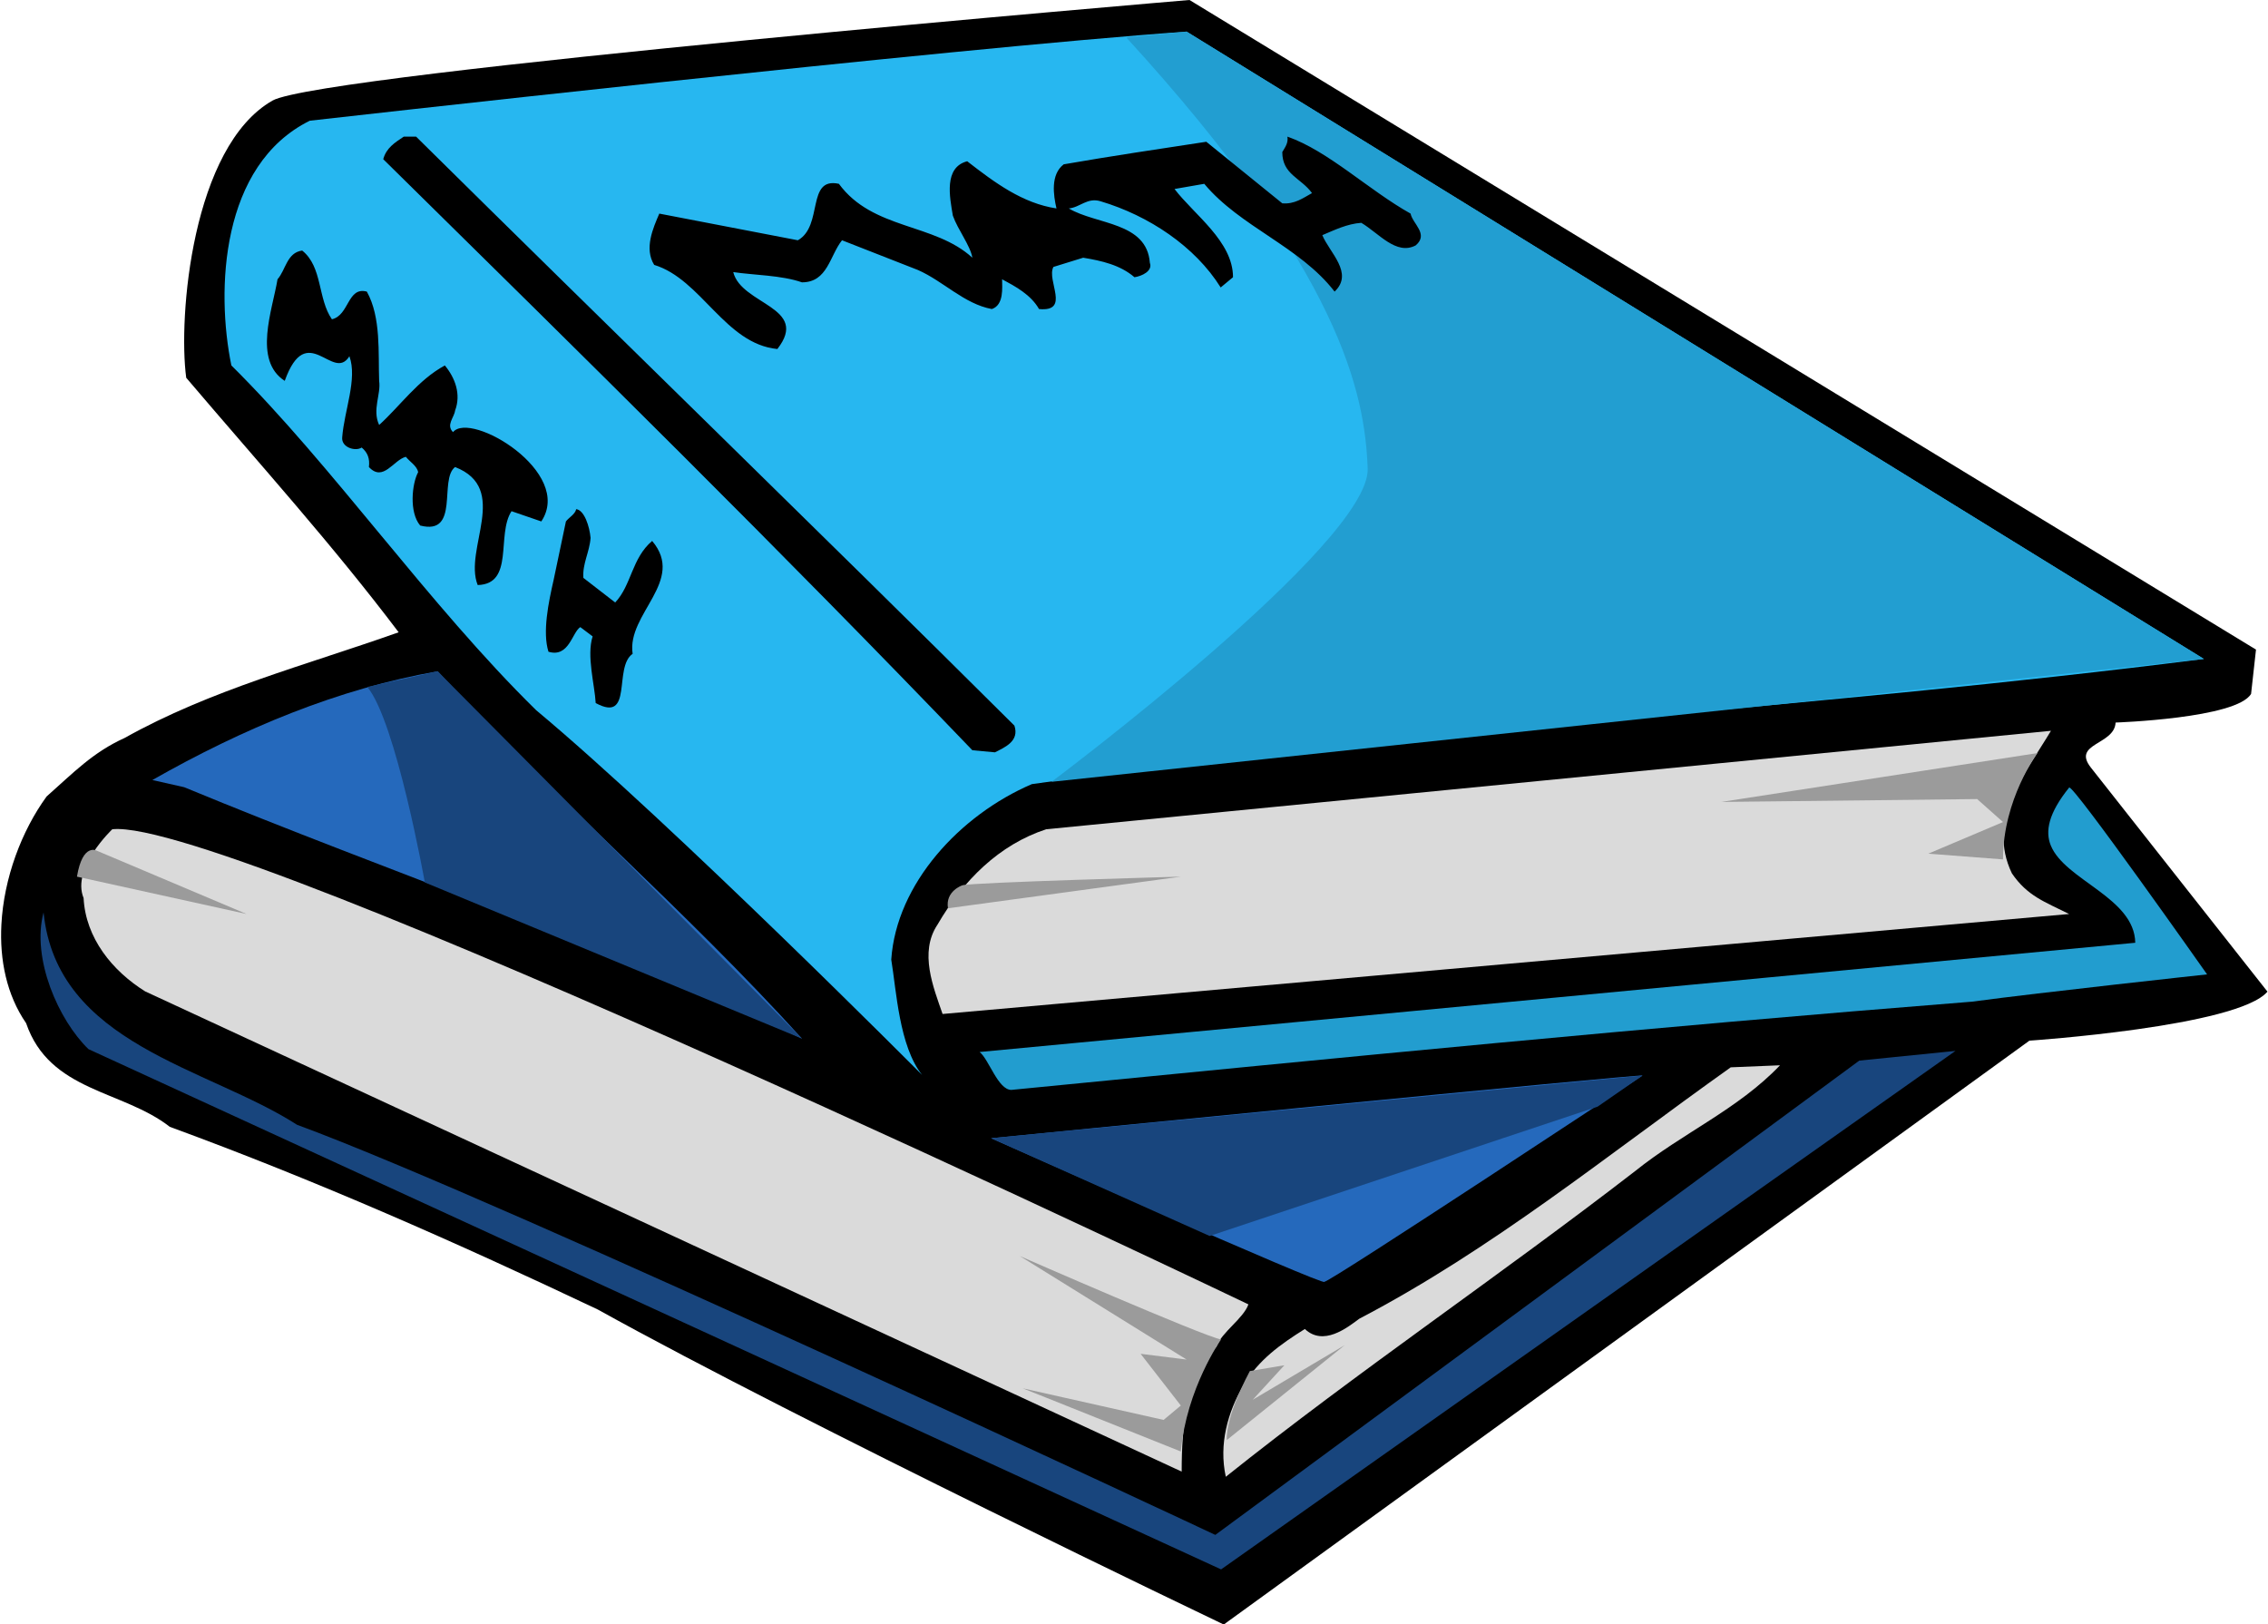 <?xml version="1.0" encoding="UTF-8"?><svg xmlns="http://www.w3.org/2000/svg" xmlns:xlink="http://www.w3.org/1999/xlink" height="154.9" preserveAspectRatio="xMidYMid meet" version="1.0" viewBox="0.7 0.2 216.3 154.9" width="216.3" zoomAndPan="magnify"><g><g id="change1_1"><path d="M 12.586 70.574 C 20.809 65.973 29.91 63.625 38.719 60.496 C 32.355 52.078 25.703 44.738 18.461 36.227 C 17.676 30.453 19.008 14.18 26.684 9.793 C 31.262 7.18 114.141 0.199 114.141 0.199 L 215.855 62.148 L 215.387 66.367 C 214.016 68.715 202.465 69.105 202.465 69.105 C 202.367 71.258 198.258 71.062 200.117 73.41 L 216.949 94.766 C 214.117 98.105 194.246 99.441 194.246 99.441 L 117.41 155.121 C 117.41 155.121 77.281 135.941 57.707 125.078 C 44.297 118.719 30.793 112.75 16.895 107.66 C 12.391 104.137 5.441 104.332 3.191 97.777 C 1.332 95.074 0.656 91.746 0.832 88.379 C 1.062 83.945 2.758 79.43 5.148 76.152 C 7.691 73.902 9.551 71.945 12.586 70.574"/></g><g id="change2_1"><path d="M 4.855 87.211 C 6.125 99.832 20.516 101.984 29.031 107.465 C 48.508 114.609 116.605 146.574 116.605 146.574 L 178.02 101.344 L 187.195 100.418 L 117.156 149.863 L 9.137 100.25 C 6.297 97.508 3.68 91.613 4.855 87.211" fill="#18457d"/></g><g id="change3_1"><path d="M 11.41 79.281 C 22.57 78.047 119.762 124.59 119.762 124.59 C 119.27 125.961 117.215 127.23 116.727 128.602 C 113.789 132.125 113.398 136.137 113.398 140.539 L 14.543 94.742 C 11.41 92.785 8.867 89.656 8.672 85.84 C 7.492 82.98 11.41 79.281 11.41 79.281" fill="#dadada"/></g><g id="change4_1"><path d="M 42.438 64.215 C 53.598 76.348 66.027 86.914 77.184 99.246 C 57.805 90.047 38.133 83.492 18.262 75.27 L 15.23 74.586 C 23.844 69.691 32.945 65.875 42.438 64.215" fill="#2569bc"/></g><g id="change5_1"><path d="M 30.246 11.711 C 30.246 11.711 91.453 4.781 113.867 3.215 L 210.883 63.039 C 174.18 67.734 137.184 69.594 99.109 74.977 C 92.258 77.914 86.188 84.469 85.699 91.711 C 86.188 94.645 86.449 99.973 88.645 102.715 C 88.645 102.715 64.852 78.793 51.836 67.93 C 41.559 57.852 32.457 44.641 22.766 35.051 C 21.297 27.906 21.73 15.922 30.246 11.711" fill="#27b7f0"/></g><g id="change1_2"><path d="M 29.52 24.094 C 31.477 25.656 30.988 28.691 32.355 30.648 C 34.023 30.258 33.824 27.516 35.684 28.008 C 37.055 30.453 36.762 33.879 36.859 36.52 C 37.055 37.793 36.176 39.262 36.859 40.727 C 38.816 38.965 40.578 36.422 43.125 35.051 C 44.102 36.227 44.691 37.793 44.102 39.355 C 44.004 40.043 43.223 40.727 43.906 41.41 C 45.57 39.355 55.457 45.23 52.324 49.926 L 49.484 48.949 C 48.02 51.199 49.781 55.895 46.258 55.992 C 44.887 52.566 49.387 46.797 44.102 44.738 C 42.535 45.914 44.594 51.297 40.773 50.316 C 39.699 49.047 39.992 46.305 40.578 45.23 C 40.48 44.641 39.797 44.25 39.406 43.762 C 38.23 44.055 37.25 46.207 35.883 44.738 C 35.98 43.957 35.781 43.371 35.195 42.879 C 34.609 43.273 33.238 42.879 33.336 41.902 C 33.531 39.355 34.805 36.324 34.023 34.172 C 32.457 36.715 29.973 30.625 27.855 36.52 C 24.82 34.562 26.68 29.77 27.168 26.832 C 27.953 25.949 28.051 24.289 29.52 24.094"/></g><g id="change1_3"><path d="M 39.207 13.23 L 40.383 13.23 C 58.785 31.43 78.555 50.609 97.445 69.398 C 97.934 70.867 96.562 71.453 95.586 71.945 L 93.434 71.746 C 75.324 52.863 56.531 34.367 37.25 15.383 C 37.543 14.309 38.328 13.816 39.207 13.23"/></g><g id="change1_4"><path d="M 54.672 49.926 C 54.969 49.535 55.555 49.242 55.652 48.754 C 56.434 48.852 56.926 50.414 57.023 51.492 C 56.926 52.863 56.238 53.938 56.336 55.309 L 59.371 57.656 C 60.938 55.992 60.938 53.449 62.895 51.785 C 66.125 55.602 60.449 58.734 61.035 62.551 C 59.176 63.82 61.133 69.203 57.512 67.246 C 57.414 65.484 56.629 62.746 57.219 60.887 L 56.043 60.004 C 55.262 60.496 54.969 62.941 53.008 62.352 C 52.422 60.496 53.008 57.656 53.5 55.504 L 54.672 49.926"/></g><g id="change3_2"><path d="M 100.48 79.281 L 196.301 69.891 C 193.852 74 190.133 78.402 192.578 83.492 C 194.051 85.645 195.684 86.191 198.035 87.363 L 90.594 96.898 C 89.715 94.352 88.344 91.027 90.105 88.383 C 92.551 84.176 95.977 80.75 100.48 79.281" fill="#dadada"/></g><g id="change6_1"><path d="M 204.34 90.105 C 204.27 85.793 197.637 84.156 196.285 80.828 C 195.734 79.48 196.055 77.762 198.035 75.305 C 198.363 74.895 211.191 93.121 211.191 93.121 C 211.191 93.121 195.422 94.828 188.762 95.723 C 157.836 98.168 129.059 101.008 97.152 104.137 C 95.879 104.137 95.008 101.207 94.125 100.523 L 204.34 90.105" fill="#229dcf"/></g><g id="change4_2"><path d="M 157.344 102.77 C 157.344 102.77 127.574 122.449 127.004 122.438 C 127.301 123 95.223 108.746 95.223 108.746 C 95.223 108.746 157.645 102.559 157.344 102.77" fill="#2569bc"/></g><g id="change3_3"><path d="M 125.145 126.938 C 126.906 128.602 129.156 126.84 130.332 125.961 C 143.055 119.305 153.922 110.402 165.762 101.984 L 170.461 101.789 C 166.449 105.996 161.164 108.246 156.66 111.867 C 143.738 121.852 130.234 130.949 117.605 141.031 C 116.922 137.898 117.805 134.863 119.27 132.32 C 120.738 129.875 122.797 128.406 125.145 126.938" fill="#dadada"/></g><g id="change7_1"><path d="M 195.02 72.016 L 164.859 76.676 L 189.262 76.402 L 191.727 78.594 L 184.602 81.609 L 191.727 82.156 C 191.727 76.402 195.02 72.016 195.02 72.016" fill="#9b9b9b"/></g><g id="change7_2"><path d="M 117.156 127.934 C 115.512 127.66 97.965 119.984 97.965 119.984 L 113.867 129.852 L 109.48 129.305 L 113.316 134.238 L 111.672 135.609 L 98.238 132.594 L 113.316 138.621 C 113.867 132.594 117.156 127.934 117.156 127.934" fill="#9b9b9b"/></g><g id="change7_3"><path d="M 9.957 81.336 L 24.215 87.363 L 8.039 83.801 C 8.586 80.512 9.957 81.336 9.957 81.336" fill="#9b9b9b"/></g><g id="change7_4"><path d="M 92.48 84.625 C 93.305 84.352 113.316 83.801 113.316 83.801 L 91.109 86.816 C 90.836 85.172 92.48 84.625 92.48 84.625" fill="#9b9b9b"/></g><g id="change7_5"><path d="M 117.703 137.527 L 128.945 128.48 L 120.172 133.688 L 123.188 130.398 L 119.898 130.949 C 117.43 135.609 117.703 137.527 117.703 137.527" fill="#9b9b9b"/></g><g id="change8_1"><path d="M 108.109 3.766 C 128.672 26.238 130.863 37.754 131.137 44.879 C 131.41 52.008 100.98 74.758 100.98 74.758 L 210.883 63.039 L 113.867 3.215 L 108.109 3.766" fill="#229ed1"/></g><g id="change1_5"><path d="M 63.578 20.57 L 76.793 23.113 C 79.238 21.742 77.578 17.047 80.707 17.73 C 83.938 22.137 89.809 21.449 93.434 24.777 C 93.234 23.602 92.062 22.137 91.574 20.766 C 91.277 19.004 90.691 16.164 92.941 15.578 C 95.586 17.633 98.227 19.59 101.457 20.078 C 101.164 18.809 100.871 16.852 102.145 15.871 C 106.645 15.09 111.246 14.402 115.746 13.719 L 122.992 19.59 C 124.164 19.688 124.949 19.102 125.828 18.613 C 124.754 17.145 122.992 16.852 122.992 14.699 C 123.285 14.211 123.578 13.816 123.48 13.23 C 127.395 14.602 131.211 18.32 135.227 20.57 C 135.422 21.547 136.988 22.527 135.715 23.602 C 133.855 24.582 132.191 22.43 130.527 21.449 C 129.156 21.547 127.98 22.137 126.809 22.625 C 127.492 24.289 129.844 26.246 127.98 28.008 C 124.656 23.699 118.977 21.84 115.551 17.73 L 112.715 18.223 C 114.574 20.668 118.293 23.211 118.293 26.637 L 117.117 27.613 C 114.672 23.699 110.266 20.766 105.668 19.395 C 104.395 19.004 103.711 19.98 102.633 20.078 C 105.273 21.645 110.07 21.352 110.363 25.266 C 110.656 26.051 109.582 26.539 108.895 26.637 C 107.527 25.461 105.766 25.07 104.004 24.777 L 101.164 25.656 C 100.48 26.93 102.828 29.965 99.793 29.672 C 99.012 28.301 97.543 27.516 96.27 26.832 C 96.27 27.613 96.465 29.277 95.293 29.672 C 92.648 29.18 90.691 27.027 88.246 25.949 L 81.004 23.113 C 79.828 24.582 79.633 27.125 77.184 27.125 C 75.227 26.441 72.586 26.441 70.629 26.148 C 71.41 29.277 77.969 29.473 74.836 33.484 C 69.844 32.996 67.594 26.832 63.09 25.461 C 62.113 23.895 62.992 21.938 63.578 20.57"/></g><g id="change2_2"><path d="M 35.73 65.711 C 38.473 69 41.215 84.352 41.215 84.352 L 77.184 99.246 L 42.438 64.215 L 35.73 65.711" fill="#18457d"/></g><g id="change2_3"><path d="M 153.07 105.73 L 116.059 118.066 L 95.223 108.746 L 157.344 102.77 L 153.07 105.73" fill="#18457d"/></g></g></svg>
